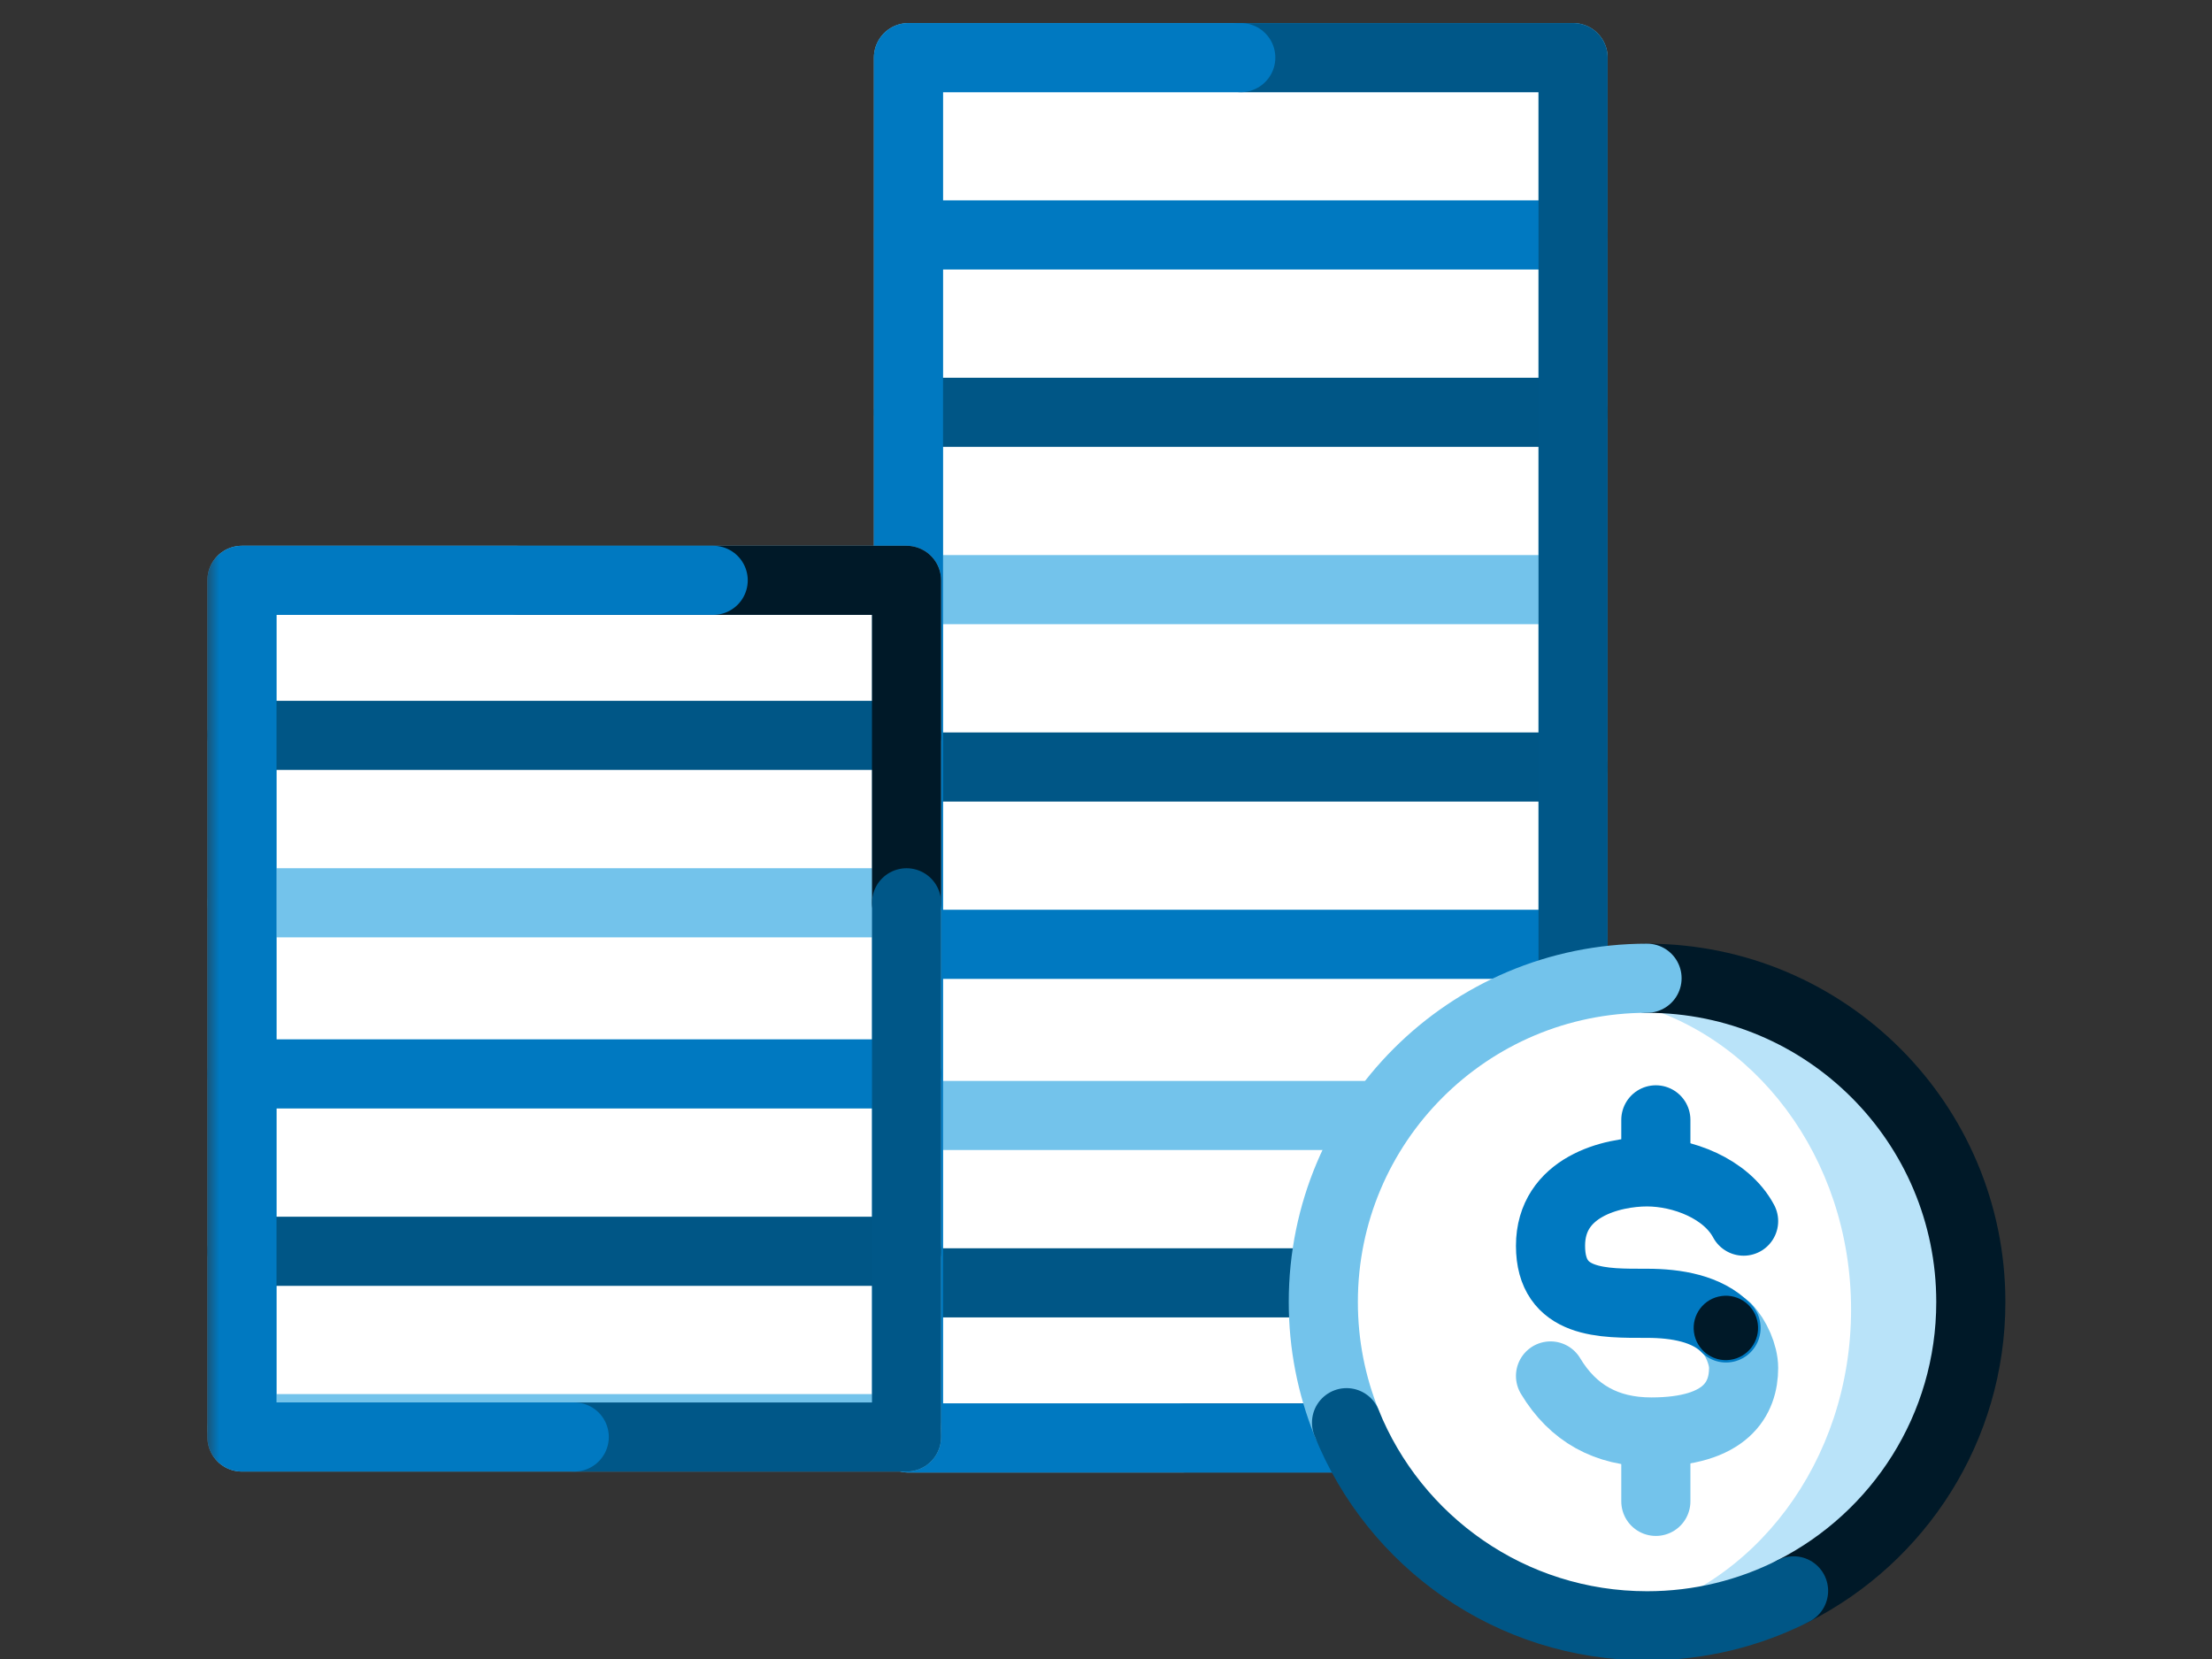<svg width="96" height="72" viewBox="0 0 96 72" fill="none" xmlns="http://www.w3.org/2000/svg">
<rect x="0" y="0" width="96" height="72" fill="#333333" stroke="none"/>
<g clip-path="url(#clip0_9_3944)">
<path fill-rule="evenodd" clip-rule="evenodd" d="M39.427 62.406H68.271V2.5H39.427V62.406Z" fill="white"/>
<path fill-rule="evenodd" clip-rule="evenodd" d="M39.427 62.406H68.271V2.5H39.427V62.406Z" stroke="#73C3EB" stroke-width="3" stroke-linecap="round" stroke-linejoin="round"/>
<path d="M39.427 55.676H68.271" stroke="#005686" stroke-width="3" stroke-linecap="round" stroke-linejoin="round"/>
<path d="M39.427 48.411H68.271" stroke="#73C3EB" stroke-width="3" stroke-linecap="round" stroke-linejoin="round"/>
<path d="M39.427 40.984H68.271" stroke="#0079C1" stroke-width="3" stroke-linecap="round" stroke-linejoin="round"/>
<path d="M39.427 33.287H68.271" stroke="#005686" stroke-width="3" stroke-linecap="round" stroke-linejoin="round"/>
<path d="M39.427 25.59H68.271" stroke="#73C3EB" stroke-width="3" stroke-linecap="round" stroke-linejoin="round"/>
<path d="M39.427 17.894H68.271" stroke="#005686" stroke-width="3" stroke-linecap="round" stroke-linejoin="round"/>
<path d="M39.427 10.197H68.271" stroke="#0079C1" stroke-width="3" stroke-linecap="round" stroke-linejoin="round"/>
<path d="M68.27 48.411V62.406H51.487" stroke="#001928" stroke-width="3" stroke-linecap="round" stroke-linejoin="round"/>
<path d="M53.849 2.5H68.271V48.411" stroke="#005788" stroke-width="3" stroke-linecap="round" stroke-linejoin="round"/>
<path d="M59.879 62.405H39.427V2.5H53.849" stroke="#0079C1" stroke-width="3" stroke-linecap="round" stroke-linejoin="round"/>
<path fill-rule="evenodd" clip-rule="evenodd" d="M84.884 56.832C84.884 64.413 78.738 70.559 71.157 70.559C63.576 70.559 57.431 64.413 57.431 56.832C57.431 49.251 63.576 43.105 71.157 43.105C78.738 43.105 84.884 49.251 84.884 56.832Z" fill="white"/>
<path fill-rule="evenodd" clip-rule="evenodd" d="M72.916 43.202C72.085 43.202 71.274 43.296 70.489 43.471C76.105 44.723 80.336 50.227 80.336 56.832C80.336 63.437 76.105 68.942 70.489 70.194C71.274 70.369 72.085 70.463 72.916 70.463C79.695 70.463 85.19 64.36 85.19 56.832C85.19 49.305 79.695 43.202 72.916 43.202Z" fill="#B9E3F9"/>
<path d="M71.481 42.456C79.242 42.456 85.533 48.747 85.533 56.508C85.533 61.98 82.405 66.721 77.839 69.042" stroke="#001928" stroke-width="3" stroke-linecap="round" stroke-linejoin="round"/>
<path d="M58.438 61.743C57.788 60.125 57.431 58.358 57.431 56.507C57.431 48.746 63.721 42.455 71.481 42.455" stroke="#73C3EB" stroke-width="3" stroke-linecap="round" stroke-linejoin="round"/>
<path d="M77.84 69.042C75.931 70.012 73.771 70.559 71.482 70.559C65.572 70.559 60.515 66.911 58.439 61.744" stroke="#005686" stroke-width="3" stroke-linecap="round" stroke-linejoin="round"/>
<path d="M71.863 50.106V48.601" stroke="#0079C1" stroke-width="3" stroke-linecap="round" stroke-linejoin="round"/>
<path d="M71.863 65.159V62.901" stroke="#73C3EB" stroke-width="3" stroke-linecap="round" stroke-linejoin="round"/>
<path d="M67.292 59.716C68.264 61.337 69.721 62.148 71.664 62.148C74.943 62.148 75.672 60.679 75.672 59.368C75.672 58.788 75.337 58.044 74.943 57.632" stroke="#73C3EB" stroke-width="3" stroke-linecap="round" stroke-linejoin="round"/>
<path d="M74.91 57.632C74.091 56.789 72.75 56.563 71.481 56.563C69.577 56.563 67.292 56.63 67.292 54.067C67.292 51.504 69.958 50.859 71.481 50.859C73.006 50.859 74.91 51.571 75.672 52.997" stroke="#0079C1" stroke-width="3" stroke-linecap="round" stroke-linejoin="round"/>
<path fill-rule="evenodd" clip-rule="evenodd" d="M75.093 59.016C74.328 59.123 73.624 58.587 73.518 57.824C73.412 57.059 73.946 56.353 74.71 56.248C75.475 56.141 76.18 56.675 76.286 57.44C76.392 58.203 75.859 58.91 75.093 59.016Z" fill="#001928"/>
<mask id="mask0_9_3944" style="mask-type:alpha" maskUnits="userSpaceOnUse" x="9" y="0" width="79" height="73">
<path d="M9 72.058H87.033V1H9V72.058Z" fill="white"/>
</mask>
<g mask="url(#mask0_9_3944)">
<path fill-rule="evenodd" clip-rule="evenodd" d="M10.5 62.365H39.344V25.186H10.5V62.365Z" fill="white"/>
<path fill-rule="evenodd" clip-rule="evenodd" d="M10.5 62.365H39.344V25.186H10.5V62.365Z" stroke="#73C3EB" stroke-width="3" stroke-linecap="round" stroke-linejoin="round"/>
<path d="M10.5 31.916H39.344" stroke="#005686" stroke-width="3" stroke-linecap="round" stroke-linejoin="round"/>
<path d="M10.5 39.181H39.344" stroke="#73C3EB" stroke-width="3" stroke-linecap="round" stroke-linejoin="round"/>
<path d="M10.5 46.608H39.344" stroke="#0079C1" stroke-width="3" stroke-linecap="round" stroke-linejoin="round"/>
<path d="M10.5 54.305H39.344" stroke="#005686" stroke-width="3" stroke-linecap="round" stroke-linejoin="round"/>
<path d="M10.5 62.002H39.344" stroke="#73C3EB" stroke-width="3" stroke-linecap="round" stroke-linejoin="round"/>
<path d="M39.344 39.181V25.186H22.561" stroke="#001928" stroke-width="3" stroke-linecap="round" stroke-linejoin="round"/>
<path d="M24.922 62.366H39.344V39.181" stroke="#005788" stroke-width="3" stroke-linecap="round" stroke-linejoin="round"/>
<path d="M30.952 25.186H10.5V62.365H24.922" stroke="#0079C1" stroke-width="3" stroke-linecap="round" stroke-linejoin="round"/>
</g>
</g>
<defs>
<clipPath id="clip0_9_3944">
<rect width="96" height="72" fill="white"/>
</clipPath>
</defs>
</svg>
